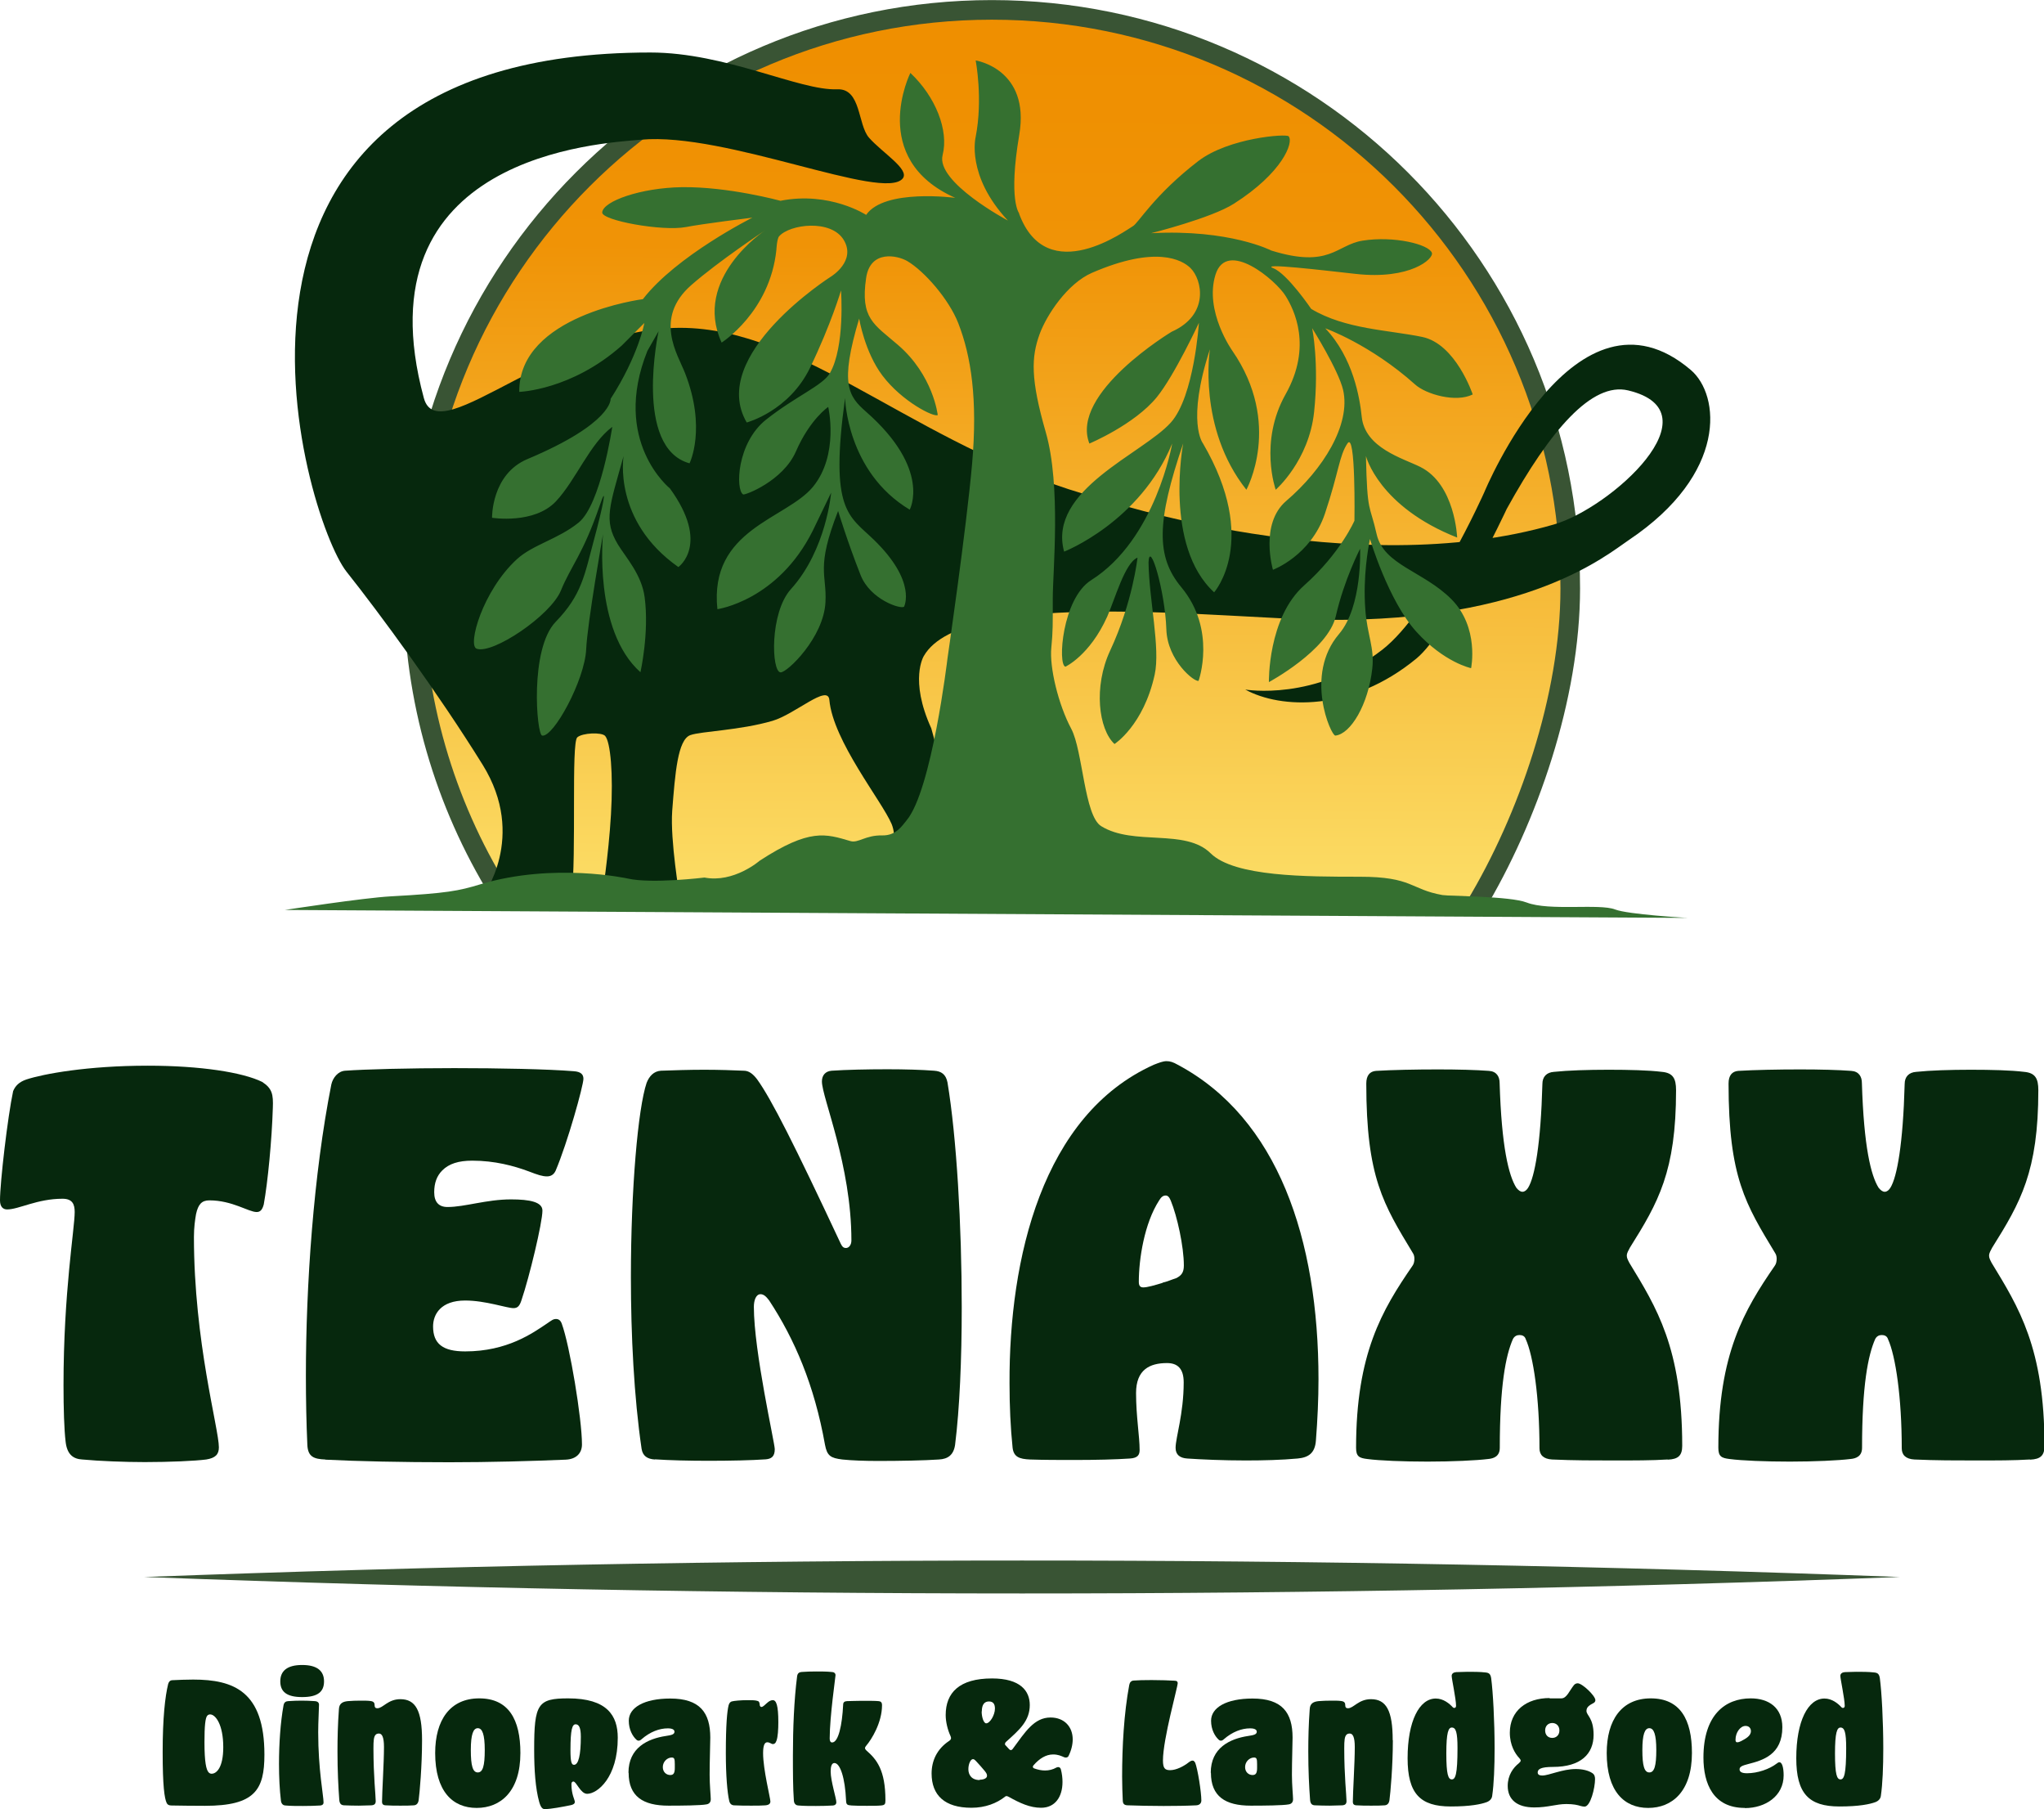 <?xml version="1.0" encoding="UTF-8"?><svg id="Laag_2" xmlns="http://www.w3.org/2000/svg" xmlns:xlink="http://www.w3.org/1999/xlink" viewBox="0 0 126.16 111.64"><defs><style>.cls-1{fill:url(#Naamloos_verloop_277);stroke:#395434;stroke-miterlimit:10;stroke-width:1.21px;}.cls-2{fill:#395434;}.cls-2,.cls-3,.cls-4{stroke-width:0px;}.cls-3{fill:#357030;}.cls-4{fill:#06280d;}</style><linearGradient id="Naamloos_verloop_277" x1="61.13" y1="66.74" x2="61.35" y2="-3.96" gradientUnits="userSpaceOnUse"><stop offset=".05" stop-color="#feec79"/><stop offset=".73" stop-color="#f09306"/><stop offset=".9" stop-color="#ef8f00"/></linearGradient></defs><g id="Laag_2-2"><path class="cls-4" d="m5.08,90.06c-.53-.03-.94-.28-1.03-1.1-.09-.75-.13-2.04-.13-3.48,0-5.74.69-9.66.69-10.69,0-.47-.13-.82-.75-.82-1.57,0-2.7.66-3.42.66-.25,0-.44-.16-.44-.56,0-1.1.47-5.14.81-6.74.13-.31.35-.56.82-.72,1.04-.34,3.76-.85,7.49-.85,3.26,0,5.86.41,7.06,1,.63.41.69.78.66,1.6-.06,1.98-.31,4.58-.56,5.96-.09.34-.22.47-.44.47-.5,0-1.5-.72-2.92-.72-.47,0-.69.25-.82.85-.06.34-.13.82-.13,1.41,0,6.46,1.54,11.82,1.54,12.98,0,.44-.22.66-.78.75-.69.09-2.26.16-3.79.16-1.22,0-2.79-.06-3.86-.16Z"/><path class="cls-4" d="m20.07,90.06c-.69-.03-1.07-.16-1.1-.91-.06-1.32-.09-2.76-.09-4.26,0-5.58.47-12.42,1.57-17.97.09-.41.41-.82.85-.85,1.25-.09,3.95-.16,6.74-.16s5.77.06,7.37.19c.47.03.6.22.6.47,0,.41-.97,3.92-1.72,5.68-.12.25-.31.34-.53.34-.28,0-.56-.09-1.13-.31-.91-.34-2.1-.66-3.48-.66-.85,0-1.44.19-1.85.6-.34.34-.5.78-.5,1.35,0,.6.28.91.82.91,1.07,0,2.41-.47,3.92-.47,1.16,0,1.94.16,1.94.69,0,.75-.81,4.11-1.29,5.52-.12.38-.25.5-.5.5-.41,0-1.72-.47-2.98-.47-1.5,0-1.98.85-1.98,1.6,0,1.07.6,1.54,1.98,1.54,2.6,0,4.17-1.13,5.05-1.72.28-.19.38-.28.56-.28.16,0,.28.09.35.28.5,1.35,1.25,5.89,1.25,7.46,0,.53-.34.91-1,.94-2.13.09-4.7.16-7.18.16-2.92,0-5.71-.06-7.65-.16Z"/><path class="cls-4" d="m40.42,90.06c-.47-.03-.75-.22-.82-.66-.47-3.2-.66-7.02-.66-10.6,0-5.46.44-10.41.97-11.98.16-.41.44-.72.88-.75.82-.03,1.76-.06,2.67-.06s1.79.03,2.45.06c.31,0,.56.19.82.53.88,1.22,2.29,4.01,5.17,10.16.09.19.19.25.31.25.19,0,.34-.19.34-.47,0-4.64-1.82-8.81-1.82-9.81,0-.38.22-.63.6-.66.88-.06,2.16-.09,3.45-.09,1.07,0,2.1.03,2.88.09.44.03.72.22.82.72.56,3.36.88,8.81.88,13.89,0,3.2-.13,6.24-.41,8.47-.09.63-.44.88-1,.91-.88.06-2.38.09-3.73.09-.85,0-1.66-.03-2.23-.09-.72-.09-.94-.22-1.07-.91-.66-3.7-1.88-6.52-3.45-8.91-.19-.25-.34-.38-.53-.38-.28,0-.41.38-.41.78,0,2.76,1.29,8.4,1.29,8.78,0,.47-.22.6-.56.63-.85.06-2.19.09-3.51.09-1.22,0-2.45-.03-3.32-.09Z"/><path class="cls-4" d="m63.57,90.06c-.66-.03-1-.16-1.07-.72-.13-1.25-.19-2.6-.19-3.98-.03-7.68,2.01-16.56,8.91-19.66.31-.12.56-.22.78-.22s.41.06.69.22c6.18,3.29,8.69,10.76,8.69,19.41,0,1.22-.06,2.51-.16,3.79-.06.78-.47,1.04-1.13,1.1-.97.09-2.1.12-3.2.12-1.38,0-2.73-.06-3.61-.12-.44-.03-.72-.22-.72-.66,0-.63.5-2.1.5-4.04,0-.85-.38-1.19-1.03-1.19-1.07,0-1.91.41-1.91,1.85s.22,2.67.22,3.51c0,.31-.12.5-.6.53-.88.06-2.1.09-3.42.09-.97,0-1.85,0-2.76-.03Zm8.18-10.91c.28-.06.56-.19.85-.28.31-.16.47-.34.47-.78,0-1.16-.41-3.04-.81-4.01-.09-.22-.19-.31-.31-.31-.16,0-.28.09-.41.31-.91,1.41-1.25,3.61-1.25,5.02,0,.28.12.34.28.34.25,0,.69-.13,1.19-.28Z"/><path class="cls-4" d="m102.92,90.06c-.94.06-2.07.06-3.29.06s-2.54,0-3.83-.06c-.53-.03-.78-.28-.78-.69,0-3.14-.38-5.71-.85-6.74-.06-.19-.22-.25-.38-.25s-.31.06-.41.25c-.44,1-.81,2.85-.81,6.71,0,.53-.38.66-.72.69-.72.09-2.23.16-3.73.16s-2.98-.06-3.73-.16c-.5-.06-.69-.16-.69-.69,0-5.8,1.6-8.5,3.48-11.23.09-.12.12-.28.12-.44,0-.13-.03-.25-.09-.34-1.82-3.01-2.88-4.67-2.88-10.47,0-.5.22-.75.6-.78,1-.06,2.45-.09,3.83-.09,1.22,0,2.35.03,3.14.09.47.03.66.35.66.75.12,3.95.56,5.71,1.03,6.46.13.16.25.25.38.25s.25-.09.35-.25c.41-.66.78-2.7.88-6.4,0-.44.25-.72.72-.75.85-.09,2.1-.13,3.36-.13s2.48.03,3.29.13c.69.06.88.41.88,1.13,0,5.02-1.1,6.93-2.85,9.72-.09.19-.19.31-.19.5,0,.13.06.25.16.44,1.66,2.73,3.26,5.24,3.26,11.29,0,.6-.25.82-.88.85Z"/><path class="cls-4" d="m125.28,90.06c-.94.06-2.07.06-3.29.06s-2.54,0-3.83-.06c-.53-.03-.78-.28-.78-.69,0-3.14-.38-5.71-.85-6.74-.06-.19-.22-.25-.38-.25s-.31.06-.41.25c-.44,1-.81,2.85-.81,6.71,0,.53-.38.66-.72.69-.72.09-2.23.16-3.73.16s-2.98-.06-3.73-.16c-.5-.06-.69-.16-.69-.69,0-5.8,1.6-8.5,3.48-11.23.09-.12.12-.28.12-.44,0-.13-.03-.25-.09-.34-1.82-3.01-2.88-4.67-2.88-10.47,0-.5.22-.75.6-.78,1-.06,2.45-.09,3.83-.09,1.22,0,2.35.03,3.14.09.47.03.66.35.66.75.12,3.95.56,5.71,1.03,6.46.13.16.25.25.38.25s.25-.09.35-.25c.41-.66.78-2.7.88-6.4,0-.44.25-.72.72-.75.85-.09,2.1-.13,3.36-.13s2.48.03,3.29.13c.69.06.88.41.88,1.13,0,5.02-1.1,6.93-2.85,9.72-.09.19-.19.31-.19.5,0,.13.06.25.16.44,1.66,2.73,3.26,5.24,3.26,11.29,0,.6-.25.82-.88.85Z"/><path class="cls-4" d="m10.59,111.41c-.17,0-.25-.05-.3-.15-.14-.29-.25-1.05-.25-3.15s.15-3.43.34-4.2c.05-.17.14-.22.23-.23.39-.02.88-.04,1.31-.04,2.51,0,4.4.73,4.4,4.63,0,2.17-.58,3.16-3.67,3.16-.37,0-1.83-.01-2.06-.02Zm3.19-3.6c0-1.4-.48-2.02-.81-2.02-.06,0-.12.02-.17.07-.13.13-.18.65-.18,1.64,0,1.25.11,1.71.26,1.87.06.06.12.08.18.08.3,0,.72-.37.72-1.64Z"/><path class="cls-4" d="m19.77,111.41c-.31.02-.69.03-1.07.03s-.76,0-1.08-.03c-.1,0-.25-.06-.28-.29-.08-.67-.12-1.45-.12-2.27,0-1.25.09-2.57.28-3.62.04-.21.16-.25.29-.26.3-.02.56-.03.82-.03s.53.01.82.03c.17.01.26.09.26.22,0,.24-.05,1.07-.05,1.7,0,2.31.33,3.91.33,4.33,0,.13-.09.18-.2.19Zm-2.47-7.66c0-.64.42-1.01,1.35-1.01s1.35.37,1.35,1.01-.38.97-1.35.97-1.35-.34-1.35-.97Z"/><path class="cls-4" d="m26.05,107.38c0,1.61-.15,3.26-.21,3.7-.03.21-.14.31-.3.32-.21.02-.51.02-.83.02s-.62,0-.89-.02c-.18,0-.24-.09-.24-.21,0-.58.12-2.39.12-3.39,0-.61-.12-.83-.31-.83-.08,0-.15.02-.2.07-.12.12-.14.36-.14.84,0,1.73.14,2.91.14,3.26,0,.18-.09.25-.28.26-.24,0-.5.02-.76.02-.33,0-.65-.01-.88-.02-.19,0-.31-.07-.33-.35-.06-.8-.11-1.81-.11-2.97,0-.81.02-1.69.09-2.63.02-.35.25-.45.55-.48.23-.02.52-.03.79-.03.22,0,.43,0,.58.02.21.02.28.1.28.25s.06.2.17.2c.35,0,.65-.56,1.42-.56.94,0,1.34.7,1.34,2.53Z"/><path class="cls-4" d="m26.86,108.17c0-2.02.91-3.37,2.72-3.37s2.54,1.3,2.54,3.37c0,2.37-1.22,3.39-2.7,3.39s-2.56-1.02-2.56-3.39Zm3.06-.18c0-.97-.15-1.35-.43-1.35s-.43.38-.43,1.35.12,1.38.43,1.38.43-.4.43-1.38Z"/><path class="cls-4" d="m33.66,111.64c-.16,0-.27-.07-.38-.45-.23-.83-.31-1.96-.31-3.24,0-2.81.22-3.15,2.1-3.15,2.4,0,3.06,1.06,3.06,2.43,0,2.46-1.26,3.46-1.89,3.46-.41,0-.66-.76-.85-.76-.08,0-.12.07-.12.16,0,.65.21.96.21,1.1,0,.11-.1.17-.25.2-.48.1-1.24.24-1.56.24Zm1.55-3.65c0,.75.07.91.22.91.28,0,.42-.62.42-1.73,0-.55-.11-.77-.32-.77s-.32.31-.32,1.59Z"/><path class="cls-4" d="m38.79,109.39c0-1.54,1.18-2.1,2.31-2.27.33-.05.53-.09.53-.26,0-.1-.08-.21-.41-.21-.52,0-1.09.21-1.62.67-.06.06-.13.09-.18.09s-.1-.02-.14-.06c-.24-.22-.47-.63-.47-1.17,0-.81.94-1.37,2.56-1.37,1.83,0,2.47.87,2.47,2.41,0,.38-.04,1.44-.04,2.3,0,.63.07,1.3.07,1.5,0,.18-.09.29-.26.32-.36.07-1.53.08-2.35.08-1.57,0-2.46-.57-2.46-2.03Zm2.86-.53c0-.33-.03-.41-.19-.41-.27,0-.55.25-.55.59,0,.31.22.49.46.49.21,0,.28-.13.28-.44v-.23Z"/><path class="cls-4" d="m47.25,111.4c-.24.02-.54.02-.88.02s-.7,0-1.07-.02c-.15-.01-.25-.1-.29-.27-.12-.51-.21-1.58-.21-2.96,0-1.75.08-2.58.17-2.94.04-.15.11-.21.19-.24.14-.04.57-.08.98-.08.23,0,.45,0,.59.04.11.02.15.09.16.23,0,.11.06.15.11.15s.11-.04.18-.1c.14-.12.31-.32.52-.32s.34.31.34,1.36c0,.45-.03.91-.11,1.13-.06.18-.14.22-.23.22s-.19-.11-.34-.11-.26.15-.26.67c0,1.02.45,2.77.45,2.98,0,.13-.08.22-.31.24Z"/><path class="cls-4" d="m51.42,111.41c-.3.02-.69.03-1.06.03s-.76,0-1.08-.03c-.1,0-.26-.06-.28-.29-.06-.83-.06-1.79-.06-2.8,0-1.64.07-3.43.26-4.89.03-.21.16-.25.29-.26.27-.02.58-.03.89-.03s.64,0,.93.03c.16,0,.26.07.26.2,0,.11-.36,2.56-.36,3.91,0,.15.05.24.15.24.39,0,.62-1.08.68-2.32,0-.17.09-.22.24-.23.19,0,.53-.02.89-.02.42,0,.87,0,1.05.02.12.01.22.05.22.25,0,1.09-.66,2.13-.96,2.48-.06.07-.09.12-.09.17s.03.09.09.15c.62.54,1.17,1.19,1.17,3.07,0,.23-.03.3-.28.32-.19.02-.51.02-.86.02s-.69,0-.95-.02c-.27-.02-.33-.05-.34-.31-.06-1.38-.36-2.31-.72-2.31-.16,0-.23.2-.23.52,0,.59.35,1.66.35,1.9,0,.12-.08.19-.2.2Z"/><path class="cls-4" d="m57.5,109.44c0-.79.33-1.52,1.09-2.02.07-.05.11-.1.11-.17,0-.03-.01-.07-.03-.12-.18-.39-.3-.88-.3-1.3,0-1.38.84-2.26,2.86-2.26,1.75,0,2.33.77,2.33,1.64,0,.98-.64,1.53-1.44,2.25-.06.05-.09.1-.09.15,0,.03,0,.06.04.09.08.09.14.16.22.24.04.04.07.05.1.05.05,0,.09-.03.13-.09.75-1.01,1.3-1.92,2.32-1.92.86,0,1.37.58,1.37,1.35,0,.31-.08.67-.26,1.03-.03.06-.09.09-.16.09-.04,0-.07,0-.11-.02-.19-.08-.37-.17-.68-.17-.45,0-.85.26-1.2.66-.03.03-.05.07-.05.1,0,.04.03.08.08.1.22.08.45.13.67.13.25,0,.49-.06.7-.18.04-.02.08-.03.12-.03.08,0,.14.06.16.14.07.27.1.53.1.78,0,.92-.46,1.59-1.32,1.59-.69,0-1.31-.29-1.99-.67-.05-.02-.09-.05-.14-.05-.03,0-.06,0-.1.04-.51.4-1.21.68-2.07.68-1.65,0-2.46-.77-2.46-2.12Zm2.96.38c.24,0,.46-.08.46-.24,0-.09-.02-.15-.14-.3-.11-.13-.38-.45-.51-.58-.12-.13-.16-.15-.22-.15-.14,0-.28.29-.28.62,0,.35.2.67.7.67Zm.13-4.22c0,.37.13.74.28.74.23,0,.54-.51.54-.91,0-.27-.1-.44-.37-.44s-.44.18-.44.62Z"/><path class="cls-4" d="m73.76,108.74c.17.42.39,1.86.39,2.36,0,.17-.11.29-.32.3-.6.03-1.31.04-2.01.04-.83,0-1.61-.02-2.17-.04-.22,0-.34-.05-.35-.29-.02-.45-.04-.96-.04-1.48,0-1.83.11-3.9.44-5.66.03-.16.12-.26.27-.27.24-.02.65-.03,1.11-.03.54,0,1.11.02,1.42.04.15,0,.19.07.19.15,0,.25-.91,3.45-.91,4.77,0,.48.12.6.44.6.39,0,.85-.25,1.12-.46.13-.1.2-.13.26-.13s.11.02.14.1Z"/><path class="cls-4" d="m74.73,109.39c0-1.54,1.18-2.1,2.31-2.27.33-.05.53-.09.53-.26,0-.1-.08-.21-.41-.21-.52,0-1.09.21-1.62.67-.06.06-.13.09-.18.09s-.1-.02-.14-.06c-.24-.22-.47-.63-.47-1.17,0-.81.94-1.37,2.56-1.37,1.83,0,2.47.87,2.47,2.41,0,.38-.04,1.44-.04,2.3,0,.63.07,1.3.07,1.5,0,.18-.09.29-.26.32-.36.07-1.53.08-2.35.08-1.57,0-2.46-.57-2.46-2.03Zm2.86-.53c0-.33-.03-.41-.19-.41-.27,0-.55.25-.55.59,0,.31.22.49.46.49.21,0,.28-.13.28-.44v-.23Z"/><path class="cls-4" d="m85.97,107.38c0,1.61-.15,3.26-.21,3.7-.03.21-.14.31-.3.32-.21.02-.51.02-.83.02s-.62,0-.89-.02c-.18,0-.24-.09-.24-.21,0-.58.12-2.39.12-3.39,0-.61-.12-.83-.31-.83-.08,0-.15.02-.2.07-.12.12-.14.36-.14.84,0,1.73.14,2.91.14,3.26,0,.18-.09.25-.28.26-.24,0-.5.02-.76.02-.33,0-.65-.01-.88-.02-.19,0-.31-.07-.33-.35-.06-.8-.11-1.81-.11-2.97,0-.81.02-1.69.09-2.63.02-.35.25-.45.55-.48.23-.02.52-.03.79-.03.22,0,.43,0,.57.02.21.02.28.1.28.25s.06.2.17.2c.35,0,.65-.56,1.42-.56.94,0,1.34.7,1.34,2.53Z"/><path class="cls-4" d="m86.88,108.49c0-2.28.72-3.68,1.74-3.68.47,0,.84.31,1.05.54.03.03.06.04.09.04.06,0,.11-.04.11-.13,0-.43-.27-1.66-.27-1.85,0-.14.12-.22.28-.23.22,0,.45-.02.7-.02.36,0,.75,0,1.1.04.2.02.32.07.36.37.11.83.21,2.62.21,4.32,0,1.12-.04,2.19-.15,2.93-.02.16-.13.3-.33.38-.35.13-1,.27-2.23.27-1.88,0-2.66-.79-2.66-2.98Zm3.08-.62c0-.98-.1-1.27-.35-1.27-.21,0-.34.29-.34,1.6s.12,1.6.34,1.6.35-.3.35-1.94Z"/><path class="cls-4" d="m95.64,104.8c.41,0,.51,0,.73,0,.33,0,.49-.46.77-.81.06-.08.15-.12.24-.12.28,0,1.09.77,1.09,1.04,0,.06-.03.13-.1.17-.22.12-.45.23-.45.49,0,.29.44.43.44,1.48,0,1.18-.79,1.98-2.51,1.98-.75,0-.94.14-.94.34,0,.12.08.19.29.19.4,0,1.23-.4,2.06-.4.42,0,.78.09,1.02.25.14.09.17.23.17.37,0,.54-.28,1.7-.65,1.7-.08,0-.16-.02-.24-.04-.19-.06-.44-.12-.88-.12-.63,0-1.12.21-1.98.21-1.05,0-1.64-.47-1.64-1.33,0-.67.35-1.13.68-1.39.08-.07.12-.12.12-.17s-.04-.1-.09-.16c-.25-.26-.58-.79-.58-1.56,0-1.34,1.01-2.14,2.46-2.14Zm.17,2.44c.24,0,.44-.17.44-.46s-.2-.46-.44-.46-.44.17-.44.46c0,.27.17.46.44.46Z"/><path class="cls-4" d="m99.17,108.17c0-2.02.91-3.37,2.72-3.37s2.54,1.3,2.54,3.37c0,2.37-1.22,3.39-2.7,3.39s-2.56-1.02-2.56-3.39Zm3.06-.18c0-.97-.15-1.35-.43-1.35s-.43.38-.43,1.35.12,1.38.43,1.38.43-.4.43-1.38Z"/><path class="cls-4" d="m107.69,111.56c-1.94,0-2.55-1.49-2.55-3.11,0-2.64,1.35-3.65,2.92-3.65,1.12,0,1.95.58,1.95,1.78,0,1.69-1.2,2.04-2.1,2.27-.39.1-.54.17-.54.33,0,.15.13.24.46.24.66,0,1.39-.26,1.82-.59.07-.06.13-.09.18-.09.15,0,.26.29.26.81,0,1.28-1.13,2.02-2.39,2.02Zm.05-5.06c-.32,0-.62.4-.62.85,0,.09.02.16.1.16s.16-.03.24-.07c.26-.14.61-.31.61-.62,0-.17-.11-.32-.33-.32Z"/><path class="cls-4" d="m110.87,108.49c0-2.28.72-3.68,1.74-3.68.47,0,.84.31,1.05.54.03.03.06.04.09.04.06,0,.11-.04.11-.13,0-.43-.27-1.66-.27-1.85,0-.14.12-.22.28-.23.22,0,.45-.02.7-.02.36,0,.75,0,1.1.04.2.02.32.07.36.37.11.83.21,2.62.21,4.32,0,1.12-.04,2.19-.15,2.93-.02.16-.13.3-.33.38-.35.13-1,.27-2.23.27-1.88,0-2.66-.79-2.66-2.98Zm3.08-.62c0-.98-.1-1.27-.35-1.27-.21,0-.34.29-.34,1.6s.12,1.6.34,1.6.35-.3.35-1.94Z"/><path class="cls-2" d="m8.9,97.31c36.1-1.35,72.25-1.36,108.36,0-36.1,1.36-72.25,1.35-108.36,0h0Z"/><path class="cls-1" d="m30.81,55.02c-3.35-5.44-5.29-11.85-5.29-18.71,0-19.72,15.98-35.7,35.7-35.7,19.72,0,35.7,15.98,35.7,35.7,0,6.73-2.62,14.23-5.86,19.61l-60.25-.9Z"/><path class="cls-4" d="m29.79,55.32s2.77-3.67,0-8.13c-2.77-4.46-6.35-9.33-8.4-11.91C18.76,31.96,10.12,3.24,40.14,3.24c4.68,0,9.21,2.37,11.54,2.27,1.48-.06,1.25,2.19,1.96,2.99.81.92,2.52,1.95,2.08,2.51-1.17,1.45-10.92-2.87-16.15-2.39-2.45.22-17.47.93-13.41,15.94.92,3.39,8.42-4.8,16.55-4.31,7.61.46,14.45,7.67,25.22,10.52,0,0,15.55,5.21,27.99,1.59,3.49-1.01,10.11-6.95,4.57-8.27-2.23-.53-4.8,2.44-7.49,7.31,0,0-3.52,7.54-5.57,9.23-4,3.3-8.38,3.12-10.57,1.92,0,0,4.33.75,8.46-2.46,3.02-2.35,6.3-9.73,6.3-9.73,0,0,5.62-13.6,12.74-7.53,1.82,1.55,2.28,6.4-3.82,10.49-1.38.93-6.19,5.02-18.61,4.93-6.25-.04-22.45-2.07-24.91,2.23,0,0-.91,1.45.46,4.46,0,0,2.46,8.79,2.31,10.38,0,0-7.23.14-6.3-.02.92-.16,2.15-3.03,1.54-4.46-.61-1.43-3.61-5.11-3.84-7.65-.09-1-2.11.88-3.51,1.29-2.02.59-4.39.64-5.07.88-.78.28-.94,2.35-1.12,4.68-.13,1.81.46,5.28.46,5.28l-4.8.06s.41-2.55.56-5.11c.15-2.55-.03-4.48-.36-4.86-.22-.24-1.41-.19-1.72.09-.38.35-.04,7.16-.35,9.87l-5.48-.08Z"/><path class="cls-3" d="m62.91,13.17s-.69-.78,0-4.85-2.69-4.59-2.69-4.59c0,0,.46,2.37,0,4.72,0,0-.61,2.38,1.99,5.16,0,0-4.46-2.37-4.03-4.04.39-1.52-.43-3.6-1.99-5.07,0,0-2.65,5.3,2.77,7.71,0,0-4.37-.59-5.5,1.05,0,0-2.25-1.47-5.29-.87,0,0-3.21-.88-6.09-.84-2.54.04-4.87.87-4.91,1.56-.03.49,3.7,1.18,5.17.9,1.02-.2,4.1-.58,4.1-.58,0,0-4.68,2.34-6.76,5.03,0,0-7.68.98-7.63,5.72,0,0,3.21-.09,6.33-2.86l1.39-1.39s-.35,1.99-2.08,4.68c0,0,.14,1.5-5.14,3.72-2.23.94-2.18,3.62-2.18,3.62,0,0,2.6.42,3.95-1.02,1.24-1.33,2.08-3.55,3.47-4.59,0,0-.71,4.81-2.08,5.91-1.26,1.02-2.83,1.36-3.81,2.26-2.11,1.94-3.06,5.32-2.48,5.52.99.36,4.57-2.05,5.2-3.59s1.36-2.22,2.4-5.26c.5-1.46.2.07-.35,2.1-.59,2.19-.75,3.42-2.37,5.09s-1.18,6.95-.84,7.02c.69.14,2.63-3.41,2.72-5.32.07-1.61,1.04-7.11,1.04-7.11,0,0-.61,5.92,2.31,8.52,0,0,.55-2.43.26-4.62-.18-1.4-1.16-2.46-1.65-3.26-.9-1.5-.52-2.34.35-5.46,0,0-.69,3.99,3.38,6.85,0,0,1.99-1.39-.52-4.85,0,0-3.63-2.91-1.39-8.49l.69-1.21s-1.56,7.19,1.91,8.15c0,0,1.07-2.15-.29-5.6-.43-1.1-1.94-3.35.4-5.4,1.69-1.48,4.56-3.38,4.56-3.38,0,0-4.51,2.95-2.69,6.93,0,0,2.98-1.88,3.38-5.72,0,0,.03-.68.17-.84.66-.75,3.21-1.07,3.99.23s-.78,2.25-.78,2.25c0,0-7.64,4.85-5.21,9.01,0,0,2.61-.69,3.91-3.38,1.3-2.69,1.91-4.77,1.91-4.77,0,0,.26,3.47-.69,5.11-.44.76-2.11,1.42-3.93,2.86s-1.9,4.34-1.42,4.62c.1.06,2.46-.82,3.26-2.66.87-1.99,1.99-2.74,1.99-2.74,0,0,.69,2.95-.95,4.94-1.65,1.99-6.41,2.6-5.89,7.54,0,0,3.73-.52,5.89-4.85l1.13-2.34s-.29,3.53-2.48,5.95c-1.32,1.46-1.21,5.11-.64,5.14.4.02,2.66-2.14,2.77-4.33.09-1.75-.61-2.08.78-5.63,0,0,.58,1.91,1.39,3.96.6,1.51,2.46,2.11,2.68,1.95,0,0,.82-1.54-1.88-4.15-1.53-1.48-2.72-1.75-1.76-8.73,0,0,.09,4.55,3.99,6.89,0,0,1.36-2.48-2.69-6.04-1.08-.95-1.65-1.68-.43-5.75,0,0,.34,2.07,1.44,3.52,1.21,1.6,3.19,2.59,3.41,2.43,0,0-.27-2.45-2.46-4.33-1.47-1.27-2.33-1.62-1.96-4.13.26-1.76,1.94-1.39,2.54-1.04,1.05.62,2.57,2.35,3.15,3.84.79,2.03,1.2,4.68.85,8.67-.35,3.99-1.52,12.02-1.52,12.02,0,0-.97,8.15-2.53,9.99-.28.34-.65.94-1.5.92-1.04-.02-1.47.49-1.96.35-1.53-.45-2.51-.8-5.6,1.21,0,0-1.59,1.39-3.41,1.04,0,0-3.26.4-4.74.06,0,0-4.54-1.01-9.1.36-1.32.4-2.03.55-5.52.74-1.68.09-6.54.84-6.54.84l86.57.49s-3.67-.21-4.46-.52c-.97-.38-4.07.11-5.46-.43-1.04-.4-4.7-.38-5.2-.46-1.99-.35-1.82-1.13-5.11-1.13s-7.72,0-9.19-1.44c-1.57-1.56-4.75-.44-6.76-1.68-1.05-.64-1.13-4.65-1.85-6.01-.8-1.5-1.35-3.79-1.23-5,.1-1.01.09-1.42.09-3.06s.52-6.93-.43-10.23-.9-4.64-.38-6.07c.43-1.17,1.71-3.12,3.24-3.78,3.93-1.7,5.55-.8,6.07-.29.73.72,1.18,2.89-1.16,3.93,0,0-6.3,3.78-5.08,6.9,0,0,2.77-1.16,4.16-2.86,1.09-1.34,2.6-4.59,2.6-4.59,0,0-.29,4.54-1.73,6.15-1.72,1.93-7.63,4.16-6.59,7.97,0,0,4.68-1.82,6.67-6.67,0,0-1.01,5.92-5,8.43-1.79,1.13-2.08,5.23-1.59,5.34,0,0,1.5-.69,2.58-3.09.48-1.08,1.09-3.32,1.87-3.64,0,0-.29,2.74-1.69,5.74-1.04,2.23-.71,4.85.27,5.76,0,0,1.79-1.14,2.48-4.28.36-1.63-.35-4.64-.38-6.93.06-1.44,1.02,1.75,1.1,4.13.06,1.94,1.75,3.28,1.99,3.18,0,0,1.13-3.14-1.07-5.78-1.56-1.88-1.53-4.02.12-8.87,0,0-1.21,6.33,1.91,9.19,0,0,2.82-3.18-.69-9.19,0,0-1.04-1.3.43-5.81,0,0-.78,4.85,2.25,8.67,0,0,2.25-4.07-.87-8.58,0,0-1.73-2.43-1.04-4.68s3.74.34,4.33,1.3c.53.85,1.66,3.12,0,6.07-1.66,2.95-.61,5.89-.61,5.89,0,0,2.05-1.78,2.37-4.8s-.12-5.17-.12-5.17c0,0,1.62,2.58,1.91,3.81.49,2.14-1.24,4.91-3.51,6.85-1.66,1.42-.82,4.25-.82,4.25,0,0,2.34-.87,3.21-3.47s.87-3.55,1.39-4.33.43,4.77.43,4.77c0,0-.86,2-3.1,3.99-2.26,2.01-2.18,5.97-2.18,5.97,0,0,3.65-1.96,4.13-4.07.51-2.25,1.5-4.16,1.5-4.16,0,0,.15,3.56-1.3,5.26-2.17,2.54-.49,6.29-.23,6.27.95-.09,2.04-1.93,2.28-4.13.15-1.31-.32-2.08-.43-3.67-.15-2.01.18-3.8.29-4.33,0,0,1.13,3.81,2.86,5.72s3.38,2.25,3.38,2.25c0,0,.52-2.51-1.21-4.25s-4.19-2.11-4.62-4.02-.58-1.18-.66-4.82c0,0,.78,3.12,5.63,5.03,0,0-.12-3.29-2.28-4.36-1.06-.53-3.41-1.16-3.61-3.09-.12-1.15-.52-3.64-2.25-5.46,0,0,2.77.98,5.55,3.47.67.6,2.51,1.13,3.55.61,0,0-1.04-3.12-3.12-3.55-2.08-.43-4.75-.47-6.85-1.73,0,0-1.47-2.17-2.34-2.51s3.01.12,5.08.35c3.38.38,4.84-.94,4.71-1.3-.19-.52-2.33-1.06-4.28-.75-1.62.26-2.02,1.73-5.63.61,0,0-2.57-1.33-7.42-1.07,0,0,3.72-.93,5.11-1.82,3-1.91,3.7-3.78,3.38-4.16-.14-.17-3.7.09-5.58,1.53-2.74,2.11-3.7,3.84-4.04,4.02s-5.29,3.9-7.02-.78Z"/></g></svg>